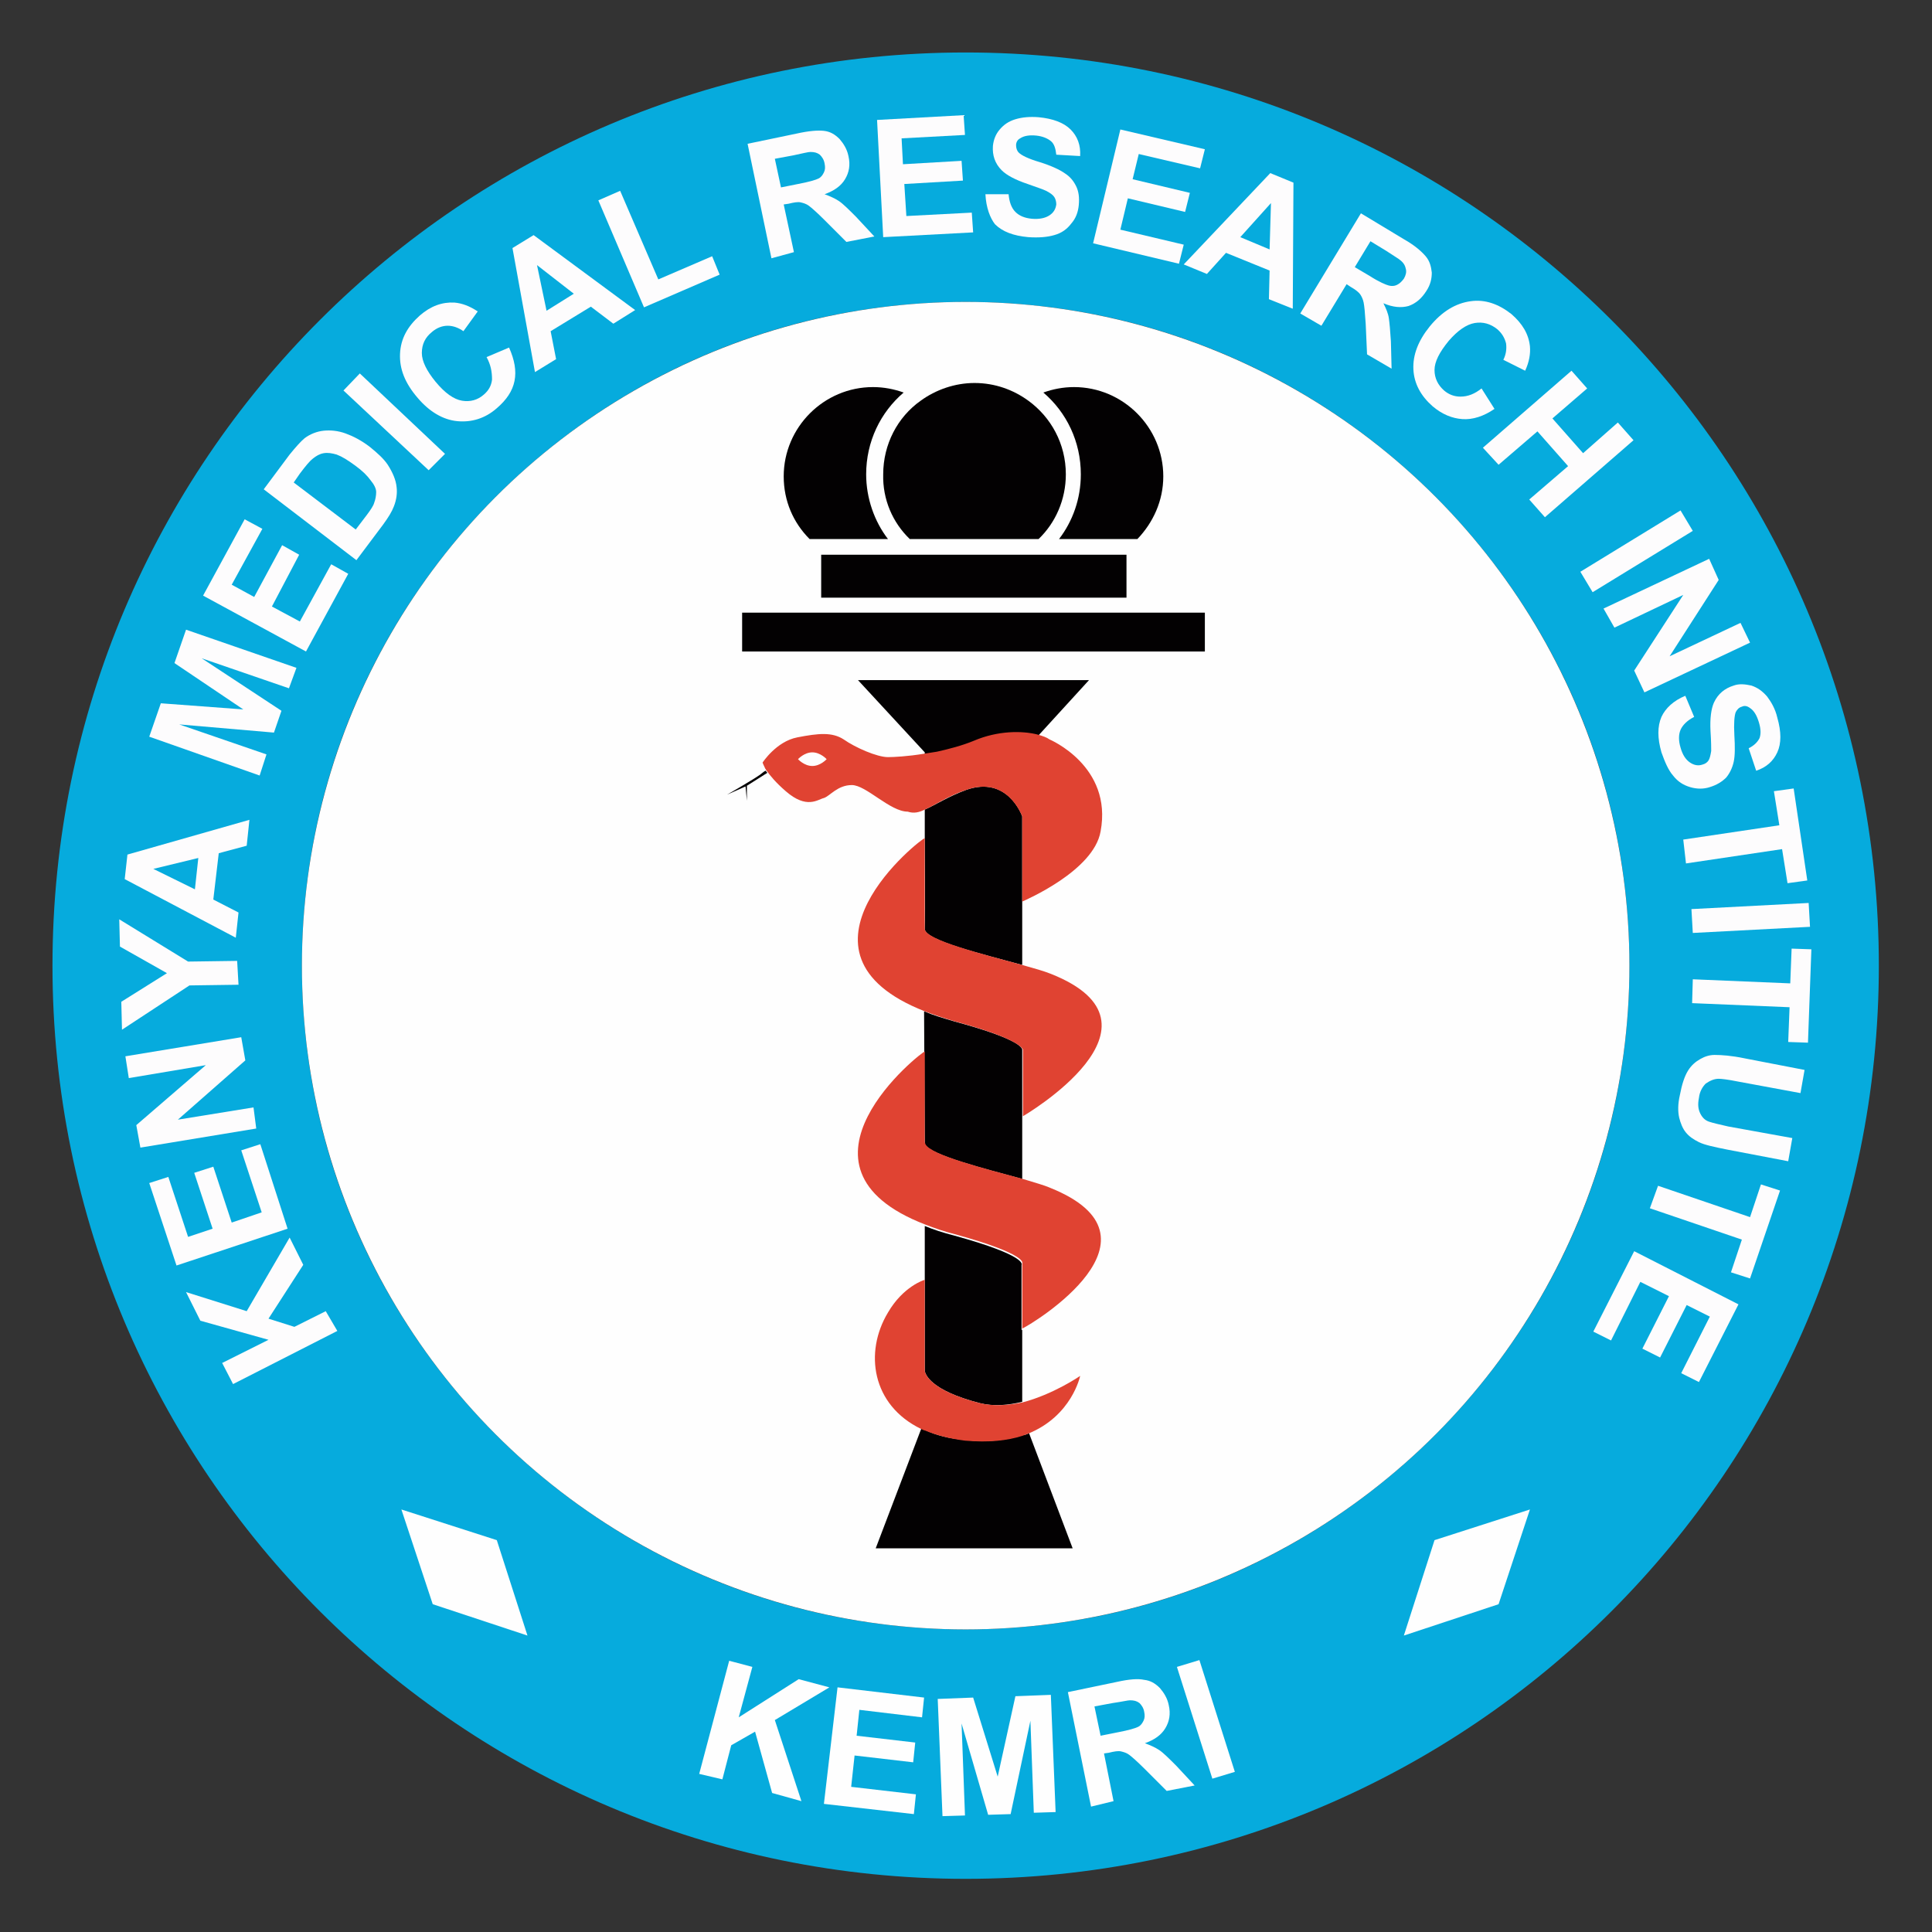 <svg xmlns="http://www.w3.org/2000/svg" xmlns:xlink="http://www.w3.org/1999/xlink" id="Layer_1" x="0px" y="0px" viewBox="0 0 283.5 283.5" style="enable-background:new 0 0 283.5 283.5;" xml:space="preserve"><rect x="0" y="0" width="283.5" height="283.5" fill="#333333" stroke="none"/><style type="text/css">	.st0{fill:#06ABDD;}	.st1{fill:#FEFEFE;}	.st2{fill:none;}	.st3{fill:#030102;}	.st4{fill:#E04332;}	.st5{fill:#FDFCFD;}</style><g>	<g>		<path class="st0" d="M141.7,7.7c-74,0-134,60-134,134s60,134,134,134s134-60,134-134S215.7,7.7,141.7,7.7z M141.7,239.1    c-53.8,0-97.4-43.6-97.4-97.4s43.6-97.4,97.4-97.4s97.4,43.6,97.4,97.4S195.5,239.1,141.7,239.1z"></path>		<circle class="st1" cx="141.7" cy="141.7" r="97.4"></circle>	</g>	<g>		<path class="st2" d="M119.2,110.3c-1.2,0-2.1,1-2.1,1s0.9,1,2.1,1s2.1-1,2.1-1S120.4,110.3,119.2,110.3z"></path>		<path class="st2" d="M150,119.8v2.8V119.8C150.1,119.8,150,119.8,150,119.8z"></path>		<path class="st2" d="M150,154v0.2C150.1,154.1,150.1,154.1,150,154z"></path>		<path class="st2" d="M135.7,201.2v-7.6V201.2C135.7,201.1,135.7,201.2,135.7,201.2z"></path>		<g>			<path class="st3" d="M135.7,201.2c0.1,0.4,0.7,2.8,8.1,4.7c2,0.5,4.2,0.3,6.2-0.2v-10.6l-0.1,0.1v-9.6c0,0,1-1.3-9.9-4.3     c-1.6-0.4-3.1-0.9-4.3-1.4v8l0,0v5.8V201.2L135.7,201.2z"></path>			<path class="st3" d="M135.7,167.9c0.8,1.6,8.8,3.6,14.3,5.1v-17.1c0-1.1,0-1.8,0-1.8l0,0V154c-0.1-0.5-1.4-1.8-9.9-4.1     c-1.7-0.5-3.1-0.9-4.5-1.5L135.7,167.9L135.7,167.9z"></path>			<path class="st3" d="M150,119.8c-0.1-0.3-2.2-6-8.2-3.9c-2.7,1-4.5,2.2-6.1,2.9v4.2l0,0c0,0,0.1,11,0,13.3     c0,1.7,8.5,3.7,14.3,5.3v-9.2l0,0v-9.8V119.8L150,119.8z"></path>			<path class="st3" d="M150,210.6c-2.2,0.7-5,1.1-8.4,0.7c-2.3-0.2-4.3-0.7-5.9-1.5c-0.2-0.1-0.4-0.2-0.5-0.2l-6.7,17.6h28.9     l-6.4-16.9C150.6,210.5,150.3,210.6,150,210.6z"></path>			<path class="st3" d="M135.7,110.4v0.3c0.6-0.1,1.3-0.2,1.9-0.3c1.8-0.4,3.7-0.9,5.4-1.6c3.5-1.5,7.1-1.5,9.4-0.9l7.4-8.1h-33.9     L135.7,110.4z"></path>			<polygon class="st3" points="159.8,89.9 125.9,89.9 108.9,89.9 108.9,95.6 125.9,95.6 159.8,95.6 176.8,95.6 176.8,89.9    "></polygon>			<polygon class="st3" points="151.2,81.4 149.2,81.4 136.5,81.4 134.5,81.4 132.5,81.4 121.8,81.4 120.5,81.4 120.5,87.7      165.3,87.7 165.3,81.4 163.9,81.4 153.3,81.4    "></polygon>			<path class="st3" d="M130.3,79.1c-2-2.6-3.2-6-3.2-9.5c0-4.8,2.1-9.1,5.5-12c-1.4-0.5-2.9-0.8-4.5-0.8c-7.2,0-13.1,5.9-13.1,13.1     c0,3.6,1.4,6.8,3.8,9.2H130.3z"></path>			<path class="st3" d="M158.6,69.6c0,3.6-1.2,6.9-3.2,9.5h11.5c2.3-2.4,3.8-5.6,3.8-9.2c0-7.2-5.9-13.1-13.1-13.1     c-1.6,0-3.1,0.3-4.5,0.8C156.5,60.5,158.6,64.8,158.6,69.6z"></path>			<path class="st3" d="M133.5,79.1h4.1h10.7h4.1c2.5-2.4,4-5.8,4-9.5c0-4.5-2.2-8.4-5.5-10.8c-2.2-1.6-4.9-2.6-7.9-2.6     c-2.9,0-5.7,1-7.9,2.6c-3.4,2.4-5.5,6.4-5.5,10.8C129.5,73.3,131,76.7,133.5,79.1z"></path>			<path class="st3" d="M111.5,113.7c-1.3,0.9-4.8,2.9-4.8,2.9l2.7-1.2l0.2,2.1v-2.2l3-1.9c-0.1-0.1-0.2-0.2-0.2-0.3     C112.2,113.1,111.9,113.4,111.5,113.7z"></path>			<path class="st4" d="M154.2,142.9c-1-0.4-2.4-0.8-4.2-1.3c-5.8-1.6-14.3-3.7-14.3-5.3c0-2.2,0-13.3,0-13.3l0,0     c-0.4-0.1-21.9,16.8,0,25.4c1.3,0.5,2.8,1,4.5,1.5c8.5,2.3,9.7,3.7,9.9,4.1c0,0.1,0,0.2,0,0.2l0,0c0,0,0,0.7,0,1.8     c0,2.8,0,7.8,0,7.8S173.1,150.4,154.2,142.9z"></path>			<path class="st4" d="M154.1,174.3c-0.9-0.4-2.4-0.8-4-1.3c-5.5-1.5-13.5-3.5-14.3-5.1c0-0.1-0.1-0.2-0.1-0.3c0-2.2,0-13.3,0-13.3     c-0.3-0.1-22,16.9,0.1,25.4c1.3,0.5,2.7,1,4.3,1.4c10.9,3,9.9,4.3,9.9,4.3v9.6l0.1-0.1C151.6,194.2,172.3,181.6,154.1,174.3z"></path>			<path class="st4" d="M143.8,205.9c-7.4-1.9-8-4.3-8.1-4.7v-0.1v-7.5v-5.8l0,0c-0.1,0-3.2,1-5.4,4.8c-3.5,5.8-2.4,13.6,4.9,17.1     c0.2,0.1,0.4,0.2,0.5,0.2c1.7,0.7,3.6,1.2,5.9,1.5c3.5,0.3,6.2,0,8.4-0.7c0.3-0.1,0.5-0.2,0.8-0.3c6.5-2.6,7.7-8.5,7.7-8.5     s-3.9,2.7-8.5,3.9C148,206.2,145.8,206.4,143.8,205.9z"></path>			<path class="st4" d="M135.7,118.8c1.6-0.7,3.4-2,6.1-2.9c6-2.1,8.1,3.7,8.2,3.9l0,0v2.7v9.8l0,0c0.4-0.2,10.5-4.5,11.5-10.3     c1.8-9.6-7.5-13.5-7.5-13.5c-0.4-0.3-1-0.5-1.7-0.7c-2.3-0.6-5.9-0.6-9.4,0.9c-1.7,0.7-3.6,1.2-5.4,1.6c-0.6,0.1-1.3,0.2-1.9,0.3     c-2.4,0.4-4.5,0.5-5.3,0.5c-1.6,0-4.8-1.4-6.5-2.6c-1.7-1.1-3.7-0.9-6.8-0.3c-3.1,0.6-5.1,3.7-5.1,3.7s0.1,0.3,0.4,0.9     c0.1,0.1,0.1,0.2,0.2,0.3c0.5,0.7,1.3,1.7,2.8,3c3.1,2.7,4.7,1.2,5.6,1c0.9-0.3,2-1.9,4.1-1.9s5.6,3.9,8.2,3.9     C134.1,119.4,134.9,119.2,135.7,118.8z M119.2,112.4c-1.2,0-2.1-1-2.1-1s0.9-1,2.1-1s2.1,1,2.1,1S120.4,112.4,119.2,112.4z"></path>		</g>	</g>	<g>		<g>			<path class="st5" d="M49.5,195.3l-15.3,7.8l-1.6-3.1l6.8-3.4l-10-2.8l-2.1-4.2l8.9,2.8l6.3-10.8l2,4l-5.1,7.9l3.8,1.2l4.6-2.3     L49.5,195.3z"></path>			<path class="st5" d="M42.2,180.3l-16.3,5.4l-4-12.1l2.8-0.9l2.9,8.8l3.6-1.2l-2.7-8.2l2.8-0.9l2.7,8.2l4.4-1.5l-3-9.1l2.8-0.9     L42.2,180.3z"></path>			<path class="st5" d="M37.6,165.6l-17,2.8l-0.6-3.3l10.2-8.8l-11.3,1.9l-0.5-3.2l17-2.8l0.6,3.4l-9.9,8.7l11.1-1.8L37.6,165.6z"></path>			<path class="st5" d="M35,144.5l-7.2,0.1l-9.9,6.5l-0.1-4.1l6.7-4.2l-6.9-3.9l-0.1-4l10.1,6.2l7.2-0.1L35,144.5z"></path>			<path class="st5" d="M36.6,120.3l-0.4,3.8l-4.1,1.1l-0.8,6.8l3.7,1.9l-0.4,3.7L18.3,129l0.4-3.6L36.6,120.3z M29.1,125.9     l-6.6,1.6l6.1,3L29.1,125.9z"></path>			<path class="st5" d="M38.1,113.8l-16.2-5.7l1.7-4.9l12.1,0.9l-10.1-6.8l1.7-4.9L43.5,98l-1.1,3l-12.8-4.4l11.7,7.7l-1.1,3.2     l-13.9-1.2l12.8,4.4L38.1,113.8z"></path>			<path class="st5" d="M44.9,95.6l-15.1-8.2l6.1-11.2l2.6,1.4L34,85.8l3.3,1.8l4.1-7.6l2.5,1.4l-4,7.6l4.1,2.2l4.6-8.4l2.5,1.4     L44.9,95.6z"></path>			<path class="st5" d="M38.7,71.8l3.8-5.1c0.9-1.1,1.6-1.9,2.2-2.4c0.8-0.6,1.8-1,2.8-1.1s2.1,0,3.2,0.4c1.1,0.4,2.3,1,3.6,2     c1.1,0.9,2,1.7,2.6,2.6c0.7,1.1,1.2,2.2,1.3,3.3c0.1,0.8,0,1.8-0.4,2.8c-0.3,0.8-0.8,1.6-1.6,2.7l-3.9,5.2L38.7,71.8z M43.1,70.8     l9.1,6.9l1.6-2.1c0.6-0.8,1-1.4,1.1-1.8c0.2-0.5,0.3-1.1,0.3-1.6s-0.3-1.1-0.8-1.7c-0.5-0.7-1.2-1.4-2.3-2.2s-1.9-1.3-2.7-1.6     c-0.7-0.2-1.3-0.3-1.9-0.2c-0.6,0.1-1.1,0.4-1.6,0.8c-0.4,0.3-1,1-1.9,2.2L43.1,70.8z"></path>			<path class="st5" d="M62.9,69L50.4,57.3l2.4-2.5l12.5,11.8L62.9,69z"></path>			<path class="st5" d="M71.4,52.4l3.3-1.4c0.8,1.8,1.1,3.4,0.8,4.9c-0.3,1.5-1.2,2.8-2.6,4c-1.7,1.5-3.7,2.1-5.8,1.9     c-2.1-0.2-4.1-1.4-5.8-3.4c-1.9-2.2-2.7-4.3-2.6-6.5c0.1-2.2,1.1-4,2.9-5.6c1.6-1.4,3.3-2,5.1-1.9c1.1,0.1,2.2,0.5,3.4,1.3     L68,48.6c-0.7-0.5-1.5-0.8-2.3-0.8s-1.6,0.3-2.3,0.9c-1,0.8-1.5,1.8-1.5,3.1c0,1.2,0.7,2.6,2,4.2c1.4,1.7,2.7,2.6,3.9,2.8     s2.3-0.1,3.2-0.9c0.7-0.6,1.1-1.3,1.2-2.2C72.2,54.5,72,53.5,71.4,52.4z"></path>			<path class="st5" d="M93.2,45.5l-3.2,2L86.7,45l-5.9,3.6l0.8,4.1l-3.1,1.9l-3.3-18.2l3.1-1.9L93.2,45.5z M84.2,43.1l-5.4-4.2     l1.4,6.7L84.2,43.1z"></path>			<path class="st5" d="M94.5,45.1l-6.7-15.7L91,28l5.6,13l7.9-3.4l1.1,2.7L94.5,45.1z"></path>			<path class="st5" d="M113.2,37.9l-3.5-16.8l7.2-1.5c1.8-0.4,3.1-0.5,4-0.4s1.6,0.5,2.3,1.2c0.6,0.7,1.1,1.5,1.3,2.5     c0.3,1.3,0.1,2.4-0.5,3.4s-1.6,1.7-3,2.2c0.8,0.3,1.5,0.6,2.1,1s1.4,1.2,2.5,2.3l2.7,2.9l-4.1,0.8l-3.2-3.2     c-1.1-1.1-1.9-1.8-2.3-2.1c-0.4-0.3-0.8-0.4-1.2-0.5c-0.4-0.1-1,0-1.8,0.2L115,30l1.5,7L113.2,37.9z M114.6,27.5l2.5-0.5     c1.6-0.3,2.6-0.6,3-0.8c0.4-0.2,0.6-0.5,0.8-0.9c0.2-0.4,0.2-0.8,0.1-1.3c-0.1-0.6-0.4-1-0.7-1.3c-0.4-0.3-0.8-0.4-1.4-0.4     c-0.3,0-1.1,0.2-2.5,0.5l-2.7,0.5L114.6,27.5z"></path>			<path class="st5" d="M129.6,34.8l-0.9-17.2l12.7-0.7l0.2,2.9l-9.3,0.5l0.2,3.8l8.6-0.5l0.2,2.9l-8.6,0.5l0.3,4.7l9.6-0.5l0.2,2.9     L129.6,34.8z"></path>			<path class="st5" d="M144.6,28.5h3.4c0.1,1.1,0.4,2,1,2.6s1.4,0.9,2.4,1c1.1,0.1,2-0.1,2.6-0.5s0.9-0.9,1-1.6     c0-0.4-0.1-0.8-0.3-1.1c-0.2-0.3-0.6-0.6-1.2-0.9c-0.4-0.2-1.3-0.5-2.7-1c-1.8-0.6-3.1-1.3-3.8-2c-1-1-1.4-2.2-1.3-3.6     c0.1-0.9,0.4-1.7,1-2.4c0.6-0.7,1.3-1.2,2.3-1.5s2.1-0.4,3.4-0.3c2.1,0.2,3.7,0.8,4.7,1.8s1.5,2.3,1.4,3.9l-3.5-0.2     c-0.1-0.9-0.3-1.6-0.8-2s-1.2-0.7-2.1-0.8c-1-0.1-1.8,0-2.4,0.4c-0.4,0.2-0.6,0.6-0.6,1s0.1,0.8,0.4,1.1c0.4,0.4,1.4,0.9,3.1,1.4     c1.6,0.5,2.9,1.1,3.6,1.6c0.8,0.5,1.3,1.1,1.7,1.9s0.5,1.7,0.4,2.8c-0.1,1-0.4,1.9-1.1,2.7c-0.6,0.8-1.4,1.4-2.5,1.7     c-1,0.3-2.3,0.4-3.8,0.3c-2.2-0.2-3.8-0.8-4.9-1.9C145.3,32,144.7,30.5,144.6,28.5z"></path>			<path class="st5" d="M160.4,35.7l4-16.7l12.4,2.9l-0.7,2.8l-9-2.1l-0.9,3.7l8.4,2l-0.7,2.8l-8.4-2l-1.1,4.6l9.3,2.2l-0.7,2.8     L160.4,35.7z"></path>			<path class="st5" d="M189.7,45.3l-3.5-1.4l0.1-4.2l-6.4-2.6l-2.8,3.1l-3.4-1.4l12.7-13.4l3.4,1.4L189.7,45.3z M186.3,36.6     l0.2-6.8l-4.5,5L186.3,36.6z"></path>			<path class="st5" d="M190.8,46l8.9-14.7l6.3,3.8c1.6,0.9,2.6,1.8,3.2,2.5c0.6,0.7,0.8,1.5,0.9,2.4c0,0.9-0.2,1.8-0.8,2.7     c-0.7,1.1-1.5,1.8-2.6,2.2c-1.1,0.3-2.3,0.2-3.7-0.4c0.4,0.8,0.7,1.5,0.8,2.2s0.2,1.8,0.3,3.4l0.1,4l-3.6-2.1l-0.2-4.5     c-0.1-1.6-0.2-2.6-0.3-3.1s-0.3-0.9-0.5-1.2s-0.7-0.7-1.4-1.1l-0.6-0.4l-3.7,6.1L190.8,46z M198.8,39.2l2.2,1.3     c1.4,0.9,2.4,1.3,2.8,1.4c0.4,0.1,0.8,0.1,1.2-0.1c0.4-0.2,0.7-0.5,1-0.9c0.3-0.5,0.4-1,0.3-1.4c-0.1-0.5-0.3-0.9-0.8-1.3     c-0.2-0.2-0.9-0.6-2.1-1.4l-2.3-1.4L198.8,39.2z"></path>			<path class="st5" d="M217.4,57l1.9,3c-1.6,1.1-3.2,1.6-4.7,1.5s-3-0.7-4.4-1.9c-1.7-1.5-2.7-3.3-2.8-5.4     c-0.1-2.1,0.7-4.2,2.4-6.3c1.8-2.2,3.8-3.4,6-3.7c2.1-0.3,4.1,0.4,6,1.9c1.6,1.4,2.5,2.9,2.7,4.7c0.1,1.1-0.1,2.3-0.7,3.6     l-3.2-1.6c0.4-0.8,0.5-1.6,0.4-2.4c-0.2-0.8-0.6-1.5-1.3-2.1c-1-0.8-2.1-1.1-3.3-0.9c-1.2,0.2-2.5,1.1-3.8,2.6     c-1.4,1.7-2.1,3.1-2.1,4.3s0.5,2.2,1.4,3c0.7,0.6,1.5,0.9,2.4,0.9C215.4,58.2,216.4,57.8,217.4,57z"></path>			<path class="st5" d="M217.6,65.7l13-11.3l2.3,2.6l-5.1,4.4l4.5,5.1l5.1-4.5l2.3,2.6l-13,11.3l-2.3-2.6l5.7-4.9l-4.5-5.1l-5.7,4.9     L217.6,65.7z"></path>			<path class="st5" d="M231.9,83.9l14.7-9l1.8,3l-14.7,9L231.9,83.9z"></path>			<path class="st5" d="M235.3,89.3l15.5-7.3l1.4,3.1L245,96.3l10.4-4.9l1.4,2.9l-15.5,7.3l-1.5-3.2l7.2-11.1l-10.1,4.8L235.3,89.3z     "></path>			<path class="st5" d="M247.3,102.1l1.3,3.1c-1,0.5-1.7,1.2-2,1.9c-0.3,0.7-0.3,1.6,0,2.6c0.3,1.1,0.8,1.8,1.4,2.2     c0.6,0.4,1.2,0.5,1.8,0.3c0.4-0.1,0.7-0.3,0.9-0.6c0.2-0.3,0.3-0.8,0.4-1.4c0-0.4,0-1.4-0.1-2.9c-0.1-1.9,0.1-3.3,0.5-4.2     c0.6-1.3,1.6-2.1,2.9-2.5c0.8-0.3,1.7-0.2,2.6,0c0.9,0.3,1.6,0.8,2.3,1.6c0.6,0.8,1.2,1.8,1.5,3.1c0.6,2.1,0.6,3.8,0,5.1     c-0.6,1.3-1.6,2.2-3.1,2.7l-1.1-3.3c0.8-0.4,1.3-0.9,1.6-1.5c0.2-0.6,0.2-1.3-0.1-2.3c-0.3-1-0.7-1.7-1.3-2.1     c-0.4-0.3-0.8-0.4-1.2-0.2c-0.4,0.1-0.7,0.4-0.9,0.8c-0.2,0.5-0.3,1.7-0.2,3.4s0.1,3-0.1,3.9c-0.2,0.9-0.6,1.7-1.1,2.3     c-0.6,0.6-1.4,1.1-2.4,1.4c-0.9,0.3-1.9,0.3-2.9,0s-1.8-0.8-2.5-1.7c-0.7-0.8-1.2-2-1.7-3.4c-0.6-2.1-0.6-3.8,0-5.2     C244.4,103.9,245.6,102.8,247.3,102.1z"></path>			<path class="st5" d="M247,123.2l14.1-2.1l-0.8-5l2.9-0.4l2,13.5l-2.9,0.4l-0.8-5l-14.1,2.1L247,123.2z"></path>			<path class="st5" d="M248.2,133.4l17.2-0.9l0.2,3.5l-17.2,0.9L248.2,133.4z"></path>			<path class="st5" d="M248.4,143.7l14.3,0.6l0.2-5.1l2.9,0.1l-0.5,13.7l-2.9-0.1l0.2-5.1l-14.3-0.6L248.4,143.7z"></path>			<path class="st5" d="M264.8,157l-0.6,3.4l-9.2-1.7c-1.5-0.3-2.4-0.4-2.8-0.4c-0.7,0-1.3,0.3-1.9,0.7c-0.5,0.5-0.9,1.2-1,2.1     c-0.2,1-0.1,1.7,0.2,2.3s0.7,1,1.3,1.2s1.5,0.4,2.8,0.7l9.4,1.7l-0.6,3.4l-8.9-1.7c-2-0.4-3.4-0.7-4.2-1.1s-1.4-0.8-1.9-1.4     s-0.8-1.4-1-2.2c-0.2-0.9-0.2-2,0.1-3.3c0.3-1.6,0.7-2.8,1.2-3.6s1.1-1.3,1.8-1.7s1.4-0.6,2.1-0.6c1,0,2.5,0.1,4.4,0.5L264.8,157     z"></path>			<path class="st5" d="M243.3,174l13.5,4.6l1.6-4.8l2.8,0.9l-4.4,12.9l-2.8-0.9l1.6-4.8l-13.5-4.6L243.3,174z"></path>			<path class="st5" d="M239.8,183.6l15.3,7.8l-5.8,11.4l-2.6-1.3l4.2-8.3l-3.4-1.7l-3.9,7.7l-2.6-1.3l3.9-7.7l-4.2-2.1l-4.3,8.6     l-2.6-1.3L239.8,183.6z"></path>		</g>		<g>			<path class="st1" d="M102.6,260.3l4.4-16.6l3.4,0.9l-2,7.4l8.8-5.6l4.5,1.2l-8,4.8l3.9,11.9l-4.3-1.2l-2.5-9l-3.5,2l-1.3,5     L102.6,260.3z"></path>			<path class="st1" d="M120.9,264.7l2-17.1l12.7,1.5l-0.3,2.9l-9.2-1.1l-0.4,3.8l8.6,1l-0.3,2.9l-8.6-1l-0.5,4.6l9.5,1.1l-0.3,2.9     L120.9,264.7z"></path>			<path class="st1" d="M138.3,266.5l-0.7-17.2l5.2-0.2l3.6,11.6l2.6-11.8l5.2-0.2l0.7,17.2l-3.2,0.1l-0.5-13.5l-2.9,13.7l-3.3,0.1     l-3.9-13.4l0.5,13.5L138.3,266.5z"></path>			<path class="st1" d="M160.1,265.1l-3.4-16.8l7.2-1.5c1.8-0.4,3.1-0.5,4-0.3c0.9,0.1,1.6,0.5,2.3,1.2c0.6,0.7,1.1,1.5,1.3,2.5     c0.3,1.3,0.1,2.4-0.5,3.4s-1.6,1.7-3,2.2c0.8,0.3,1.5,0.6,2.1,1s1.4,1.2,2.5,2.3l2.7,2.9l-4.1,0.8l-3.2-3.2     c-1.1-1.1-1.9-1.8-2.3-2.1c-0.4-0.3-0.8-0.4-1.2-0.5s-1,0-1.8,0.2l-0.7,0.1l1.4,7L160.1,265.1z M161.5,254.7l2.5-0.5     c1.6-0.3,2.6-0.6,3-0.8s0.6-0.5,0.8-0.9s0.2-0.8,0.1-1.3c-0.1-0.6-0.4-1-0.7-1.3c-0.4-0.3-0.8-0.4-1.4-0.4     c-0.3,0-1.1,0.2-2.5,0.4l-2.7,0.5L161.5,254.7z"></path>			<path class="st1" d="M177.9,261l-5.2-16.4l3.3-1l5.2,16.4L177.9,261z"></path>		</g>		<g>			<polygon class="st1" points="58.9,221.5 72.9,226 77.4,240 63.5,235.4    "></polygon>		</g>		<g>			<polygon class="st1" points="224.5,221.5 210.5,226 206,240 219.9,235.4    "></polygon>		</g>	</g></g></svg>